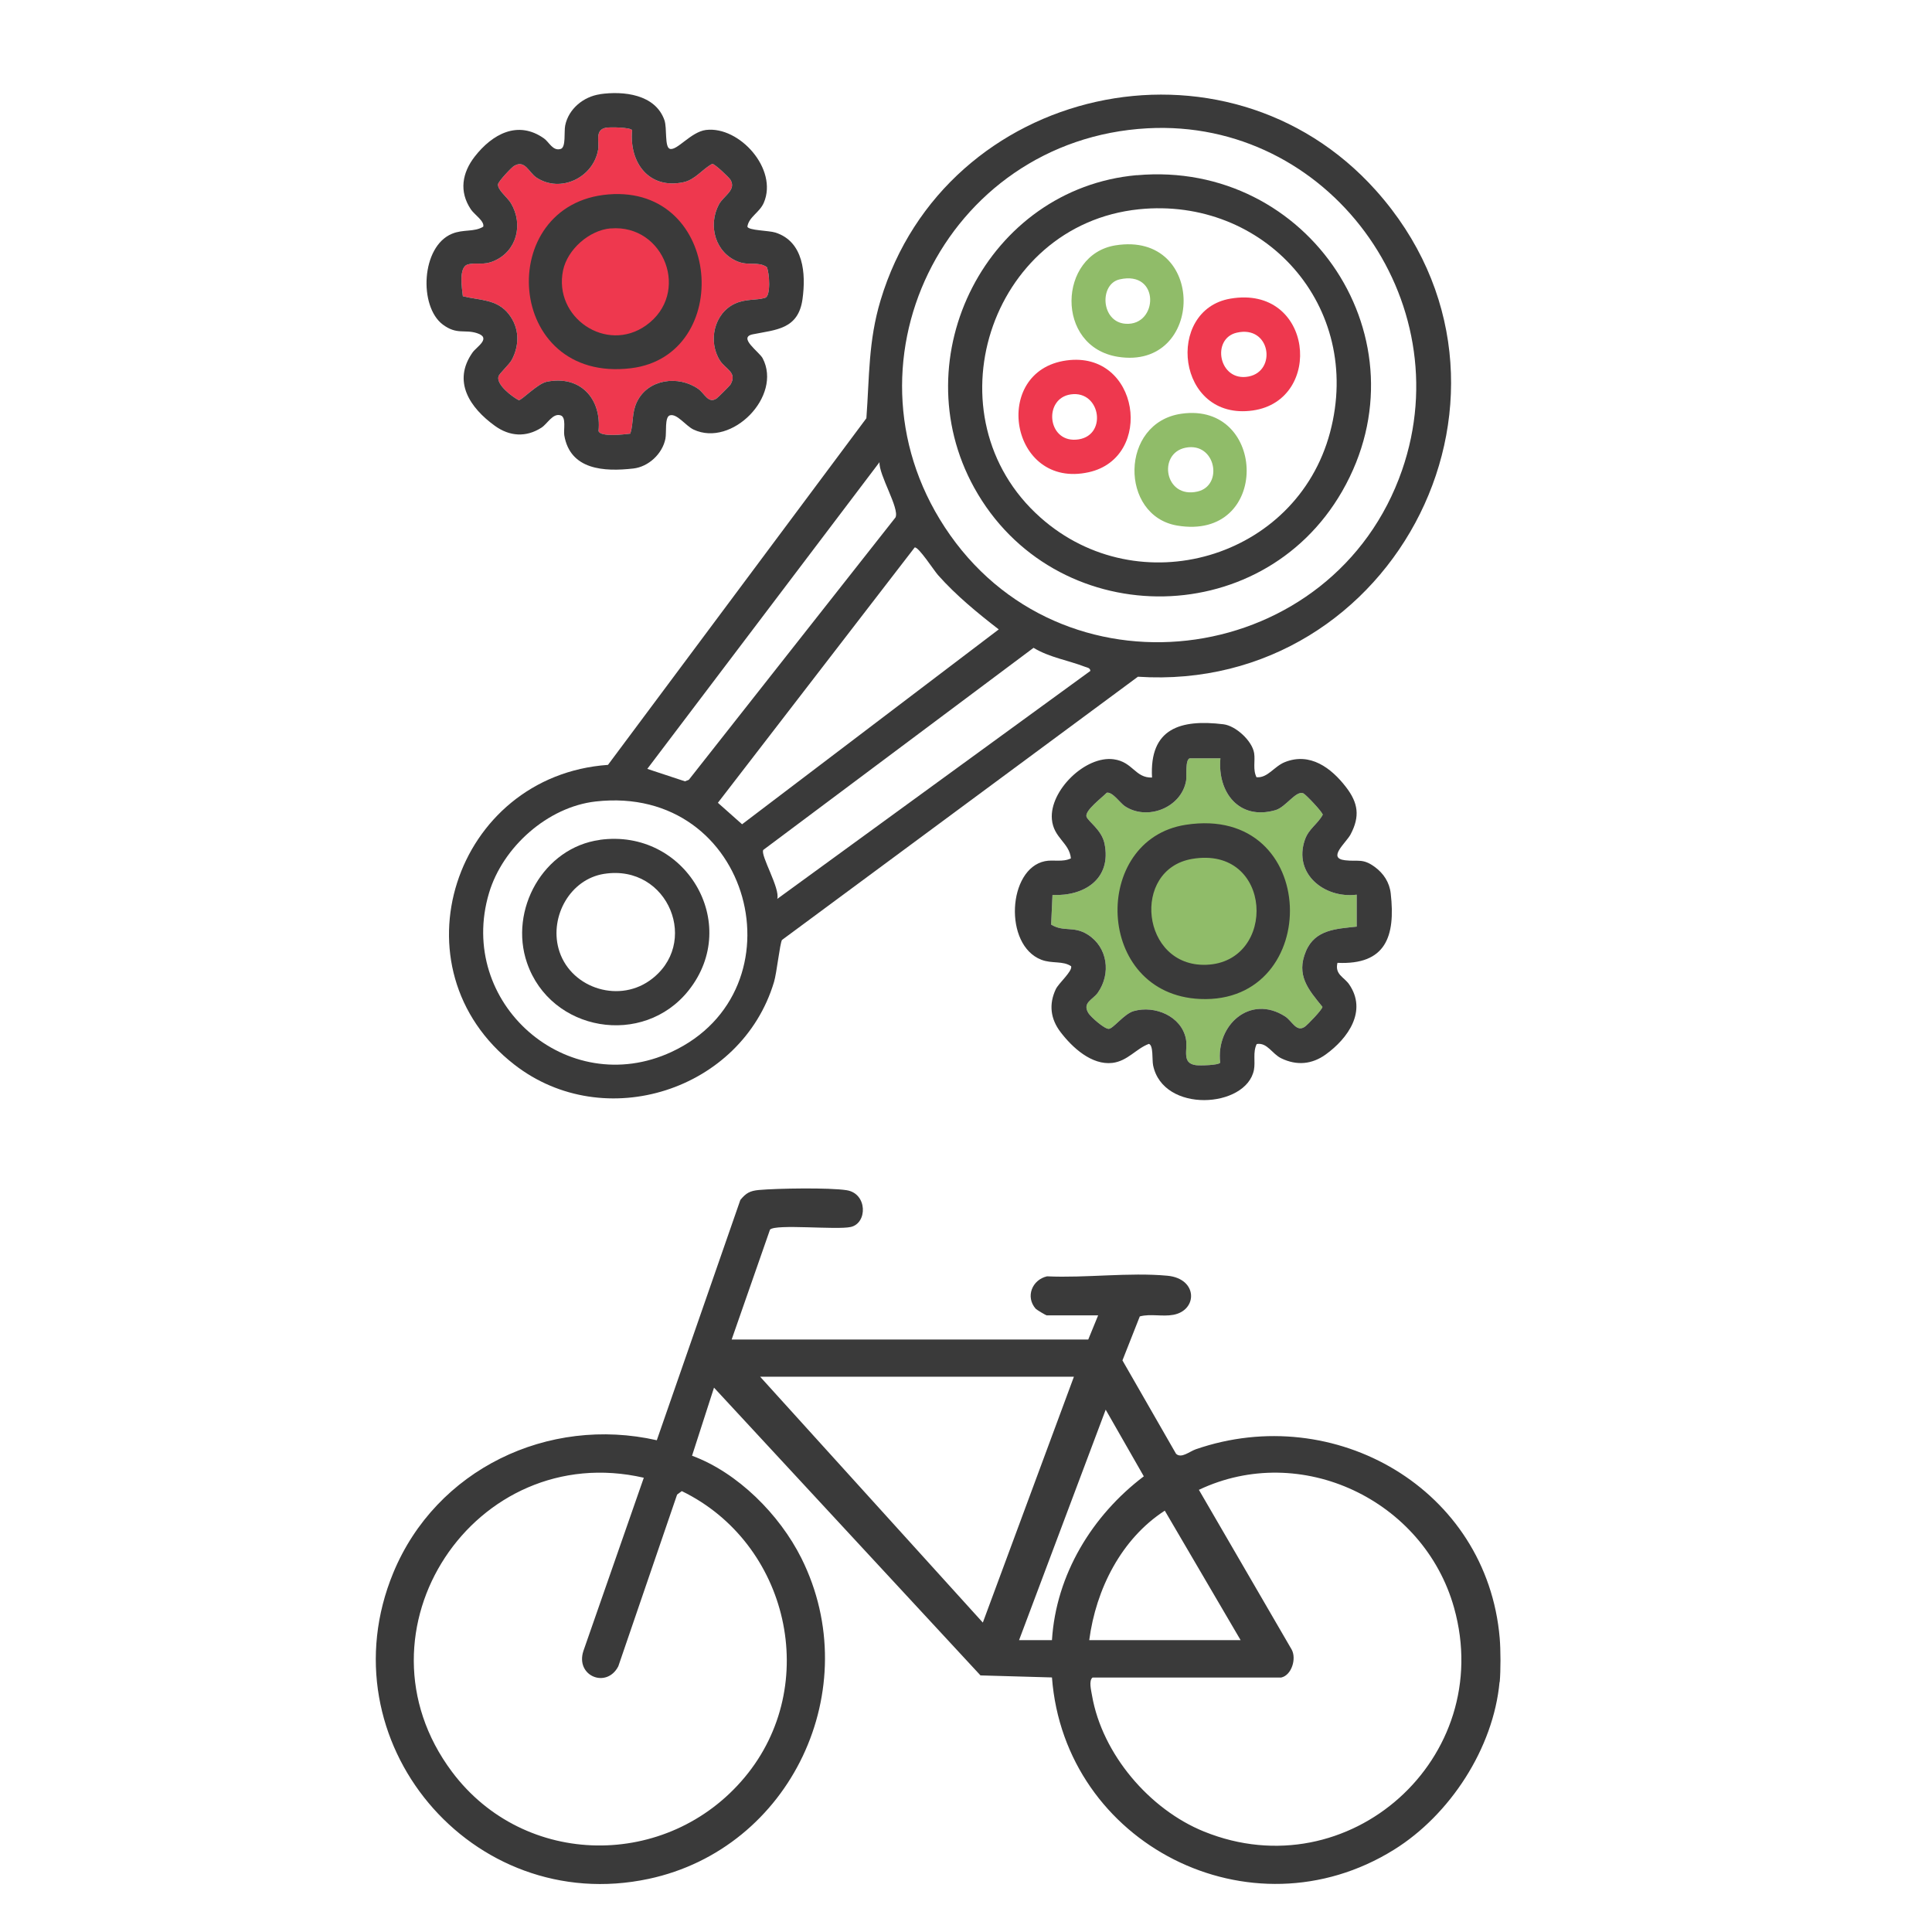 <?xml version="1.0" encoding="UTF-8"?>
<svg id="Layer_1" xmlns="http://www.w3.org/2000/svg" version="1.1" viewBox="0 0 256 256">
  <!-- Generator: Adobe Illustrator 29.1.0, SVG Export Plug-In . SVG Version: 2.1.0 Build 142)  -->
  <defs>
    <style>
      .st0 {
        fill: #ee384e;
      }

      .st1 {
        fill: #90bc69;
      }

      .st2 {
        fill: #3a3a3a;
      }
    </style>
  </defs>
  <path class="st1" d="M179.77,122.78v-4.23c-4.27.54-8.44-2.77-6.86-7.29.51-1.46,1.67-2.04,2.36-3.3,0-.33-2.24-2.69-2.56-2.83-.97-.45-2.32,1.82-3.71,2.22-4.82,1.39-7.7-2.37-7.29-6.87h-4.05c-.64.14-.4,2.36-.49,2.94-.61,3.61-5.16,5.39-8.14,3.39-.61-.41-1.62-1.92-2.38-1.77-.59.62-2.9,2.34-2.69,3.15.17.63,2,1.73,2.39,3.57.97,4.67-2.63,7.01-6.89,6.83l-.18,3.92c1.69,1.04,2.98.13,4.87,1.34,2.63,1.68,3.08,5.16,1.33,7.67-.67.96-2.1,1.32-1.27,2.71.3.5,2.11,2.11,2.7,2.1s2.03-1.98,3.29-2.35c2.82-.81,6.35.67,6.94,3.68.28,1.42-.63,3.22,1.32,3.48.53.07,3.01.02,3.22-.33-.59-4.98,3.97-9.1,8.6-6.13.93.6,1.49,2.13,2.6,1.38.36-.24,2.37-2.32,2.35-2.65-1.88-2.3-3.52-4.19-2.19-7.36,1.22-2.91,4.06-2.97,6.75-3.27Z"/>
  <path class="st0" d="M83.75,17.24c-.23-.37-2.94-.42-3.48-.31-1.49.29-.83,1.85-1.02,2.93-.64,3.66-4.95,5.77-8.15,3.68-1.04-.68-1.52-2.43-2.99-1.55-.34.2-2.08,2.05-2.12,2.43-.07.76,1.24,1.71,1.72,2.52,1.66,2.79.77,6.35-2.26,7.64-1.49.64-2.36.14-3.48.47-1.23.36-.75,3.17-.64,4.2,2.24.57,4.51.35,6.09,2.38,1.41,1.81,1.45,4.05.4,6.04-.33.63-1.65,1.8-1.77,2.21-.31,1.08,1.79,2.68,2.69,3.15.37.03,2.47-2.18,3.68-2.44,4.45-.92,7.31,2.22,6.89,6.53.27.82,3.39.44,4.21.34.46-1.46.16-2.72.88-4.21,1.45-3.03,5.49-3.56,8.12-1.72.85.6,1.32,2.01,2.43,1.27.18-.12,1.75-1.69,1.84-1.84.95-1.62-.65-2.03-1.38-3.17-1.63-2.54-.81-6.25,1.96-7.55,1.46-.68,2.85-.41,4.02-.78.78-.25.56-3.36.21-4.08-1.18-.77-2.37-.14-3.81-.71-3.01-1.18-4.01-4.78-2.54-7.56.61-1.16,2.36-1.92,1.54-3.29-.19-.32-2.08-2.11-2.41-2.11-1.33.71-2.25,2.09-3.79,2.43-4.61.99-7.24-2.6-6.83-6.89Z"/>
  <path class="st2" d="M198.7,222.86c-.81,8.79-6.57,17.62-13.98,22.23-19,11.83-43.66-.75-45.33-22.82l-9.47-.27-35.31-38.13-2.91,9.02c6.06,2.24,11.6,7.8,14.49,13.58,8.62,17.29-1.39,38.47-20.24,42.49-23.45,5-43.03-18.29-33.84-40.55,5.67-13.72,20.53-20.83,34.92-17.57l11.07-31.84c.75-.92,1.28-1.21,2.46-1.32,2.43-.22,9.36-.33,11.63.03,2.76.44,2.77,4.37.54,4.87-1.86.42-9.94-.43-10.7.35l-5.08,14.56h47.25l1.31-3.2h-6.83c-.08,0-1.3-.72-1.45-.88-1.38-1.58-.47-3.84,1.51-4.29,5.1.24,10.91-.55,15.94-.08,4.07.38,4.03,4.59.79,5.18-1.46.27-3-.17-4.44.21l-2.3,5.83,7.1,12.37c.7.67,1.78-.3,2.61-.59,18.4-6.37,38.6,5.26,40.28,25.03.13,1.57.14,4.26,0,5.82ZM142.3,182.42h-41.58l29.51,32.58,12.07-32.58ZM139.39,217.33c.54-8.7,5.34-16.54,12.17-21.71l-5.05-8.83-11.48,30.54h4.36ZM85.31,195.81c-22.38-5.15-39.37,20.31-25.42,38.96,9.61,12.84,28.59,12.95,38.78.74,10.22-12.24,5.81-31.07-8.33-37.93l-.62.46-7.79,22.75c-1.54,3-5.71,1.3-4.63-2.02l8.01-22.97ZM169.77,222.28h-25c-.53.41-.18,1.72-.07,2.39,1.35,7.76,7.62,15.1,14.84,18.02,19.18,7.77,38.72-9.74,33.13-29.66-4-14.26-20.28-22.04-33.81-15.62l12.29,21.16c.67,1.2,0,3.41-1.38,3.71ZM164.39,217.33l-10.05-17.16c-5.77,3.73-9.13,10.43-10.01,17.16h20.06Z"/>
  <g>
    <path class="st2" d="M103.62,124.54c-.29.5-.69,4.35-1.06,5.58-4.31,14.38-22.48,20.21-34.39,10.96-16.45-12.77-7.94-38.3,12.39-39.73l34.24-45.93c.41-5.5.25-10.21,1.88-15.63,8.55-28.46,45.72-36.82,65.64-14.55,23.32,26.08,2.76,66.67-31.54,64.43l-47.15,34.87ZM152.05,17c-26.94,1.46-41.8,31.75-26.14,53.92,15.86,22.45,50.91,17.25,59.87-8.62,7.82-22.58-9.77-46.6-33.73-45.3ZM116.54,61.24l-30.77,40.64,4.99,1.65.52-.21,27.38-34.76c.56-1.2-2.24-5.64-2.12-7.33ZM95.12,106.37l3.21,2.85,34.01-25.82c-2.84-2.2-5.65-4.5-8.04-7.19-.55-.62-2.6-3.8-3.1-3.67l-26.08,33.84ZM144.48,88.9c-.04-.43-.42-.43-.72-.55-2.23-.86-4.72-1.24-6.81-2.51l-35.81,26.78c-.43.68,2.27,5.12,1.85,6.49l41.49-30.21ZM78.93,106.2c-6.37.72-12.32,6.05-14.13,12.12-4.35,14.57,10.36,27.48,24.17,21.07,17.62-8.17,10.73-35.53-10.04-33.19Z"/>
    <path class="st2" d="M79.49,12.48c3.12-.45,7.34,0,8.55,3.44.37,1.06,0,3.57.72,3.8.93.3,2.8-2.26,4.79-2.5,4.44-.53,9.57,5.2,7.66,9.64-.57,1.32-1.97,1.86-2.18,3.17.15.52,2.82.5,3.73.79,3.73,1.2,4.04,5.43,3.58,8.79-.55,4.06-3.55,4.07-6.6,4.69-2.01.41.87,2.32,1.32,3.18,2.62,5.01-4.08,11.83-9.16,9.44-1.04-.49-2.21-2.18-3.15-1.88-.7.23-.41,2.26-.58,3.1-.4,1.99-2.23,3.71-4.25,3.94-3.86.44-8.37.2-9.15-4.4-.12-.72.29-2.39-.48-2.64-1.04-.34-1.74,1.11-2.55,1.63-2.04,1.31-4.22,1.16-6.16-.24-3.3-2.38-5.68-5.88-2.96-9.73.53-.75,2.57-1.92.57-2.56-1.62-.52-2.66.25-4.51-1.13-3.21-2.4-2.88-10.34,1.2-12.03,1.5-.63,2.94-.2,4.15-.94.21-.72-1.21-1.64-1.64-2.3-1.59-2.38-1.15-4.85.52-7,2.32-2.97,5.7-4.85,9.17-2.4.68.48,1.18,1.73,2.23,1.39.7-.23.41-2.26.58-3.1.44-2.2,2.43-3.83,4.61-4.14ZM83.75,17.24c-.23-.37-2.94-.42-3.48-.31-1.49.29-.83,1.85-1.02,2.93-.64,3.66-4.95,5.77-8.15,3.68-1.04-.68-1.52-2.43-2.99-1.55-.34.2-2.08,2.05-2.12,2.43-.07.76,1.24,1.71,1.72,2.52,1.66,2.79.77,6.35-2.26,7.64-1.49.64-2.36.14-3.48.47-1.23.36-.75,3.17-.64,4.2,2.24.57,4.51.35,6.09,2.38,1.41,1.81,1.45,4.05.4,6.04-.33.63-1.65,1.8-1.77,2.21-.31,1.08,1.79,2.68,2.69,3.15.37.03,2.47-2.18,3.68-2.44,4.45-.92,7.31,2.22,6.89,6.53.27.82,3.39.44,4.21.34.46-1.46.16-2.72.88-4.21,1.45-3.03,5.49-3.56,8.12-1.72.85.6,1.32,2.01,2.43,1.27.18-.12,1.75-1.69,1.84-1.84.95-1.62-.65-2.03-1.38-3.17-1.63-2.54-.81-6.25,1.96-7.55,1.46-.68,2.85-.41,4.02-.78.78-.25.56-3.36.21-4.08-1.18-.77-2.37-.14-3.81-.71-3.01-1.18-4.01-4.78-2.54-7.56.61-1.16,2.36-1.92,1.54-3.29-.19-.32-2.08-2.11-2.41-2.11-1.33.71-2.25,2.09-3.79,2.43-4.61.99-7.24-2.6-6.83-6.89Z"/>
    <path class="st2" d="M166.53,102.99c1.47.1,2.28-1.43,3.73-2.01,3.32-1.32,6.12.75,8.09,3.31,1.62,2.1,1.87,3.87.62,6.25-.6,1.15-3.16,3.17-.74,3.45,1.7.2,2.34-.29,3.93.88,1.17.85,1.96,2.06,2.12,3.53.64,5.67-.64,9.48-7.06,9.18-.37,1.55.86,1.87,1.54,2.84,2.44,3.53-.14,7.17-3.09,9.3-1.83,1.32-3.84,1.5-5.88.52-1.24-.59-1.87-2.14-3.27-1.9-.54,1.1-.15,2.32-.37,3.44-1.02,5.07-12.05,5.78-13.36-.63-.15-.74.06-2.65-.56-2.83-1.69.63-2.81,2.27-4.82,2.52-2.75.33-5.32-2.03-6.88-4.08-1.33-1.74-1.58-3.68-.63-5.69.37-.79,2.23-2.38,2.03-3.04-1.11-.75-2.53-.31-3.95-.86-5.02-1.94-4.45-12.06.48-13.06,1.12-.23,2.33.17,3.44-.37-.2-2.1-2.31-2.69-2.52-5.2-.32-3.78,4.45-8.45,8.2-7.93,2.55.35,2.81,2.48,5.07,2.42-.36-6.54,3.79-7.75,9.46-7.06,1.65.2,3.82,2.21,4.07,3.83.16,1.03-.2,2.17.32,3.2ZM179.77,122.78v-4.23c-4.27.54-8.44-2.77-6.86-7.29.51-1.46,1.67-2.04,2.36-3.3,0-.33-2.24-2.69-2.56-2.83-.97-.45-2.32,1.82-3.71,2.22-4.82,1.39-7.7-2.37-7.29-6.87h-4.05c-.64.14-.4,2.36-.49,2.94-.61,3.61-5.16,5.39-8.14,3.39-.61-.41-1.62-1.92-2.38-1.77-.59.62-2.9,2.34-2.69,3.15.17.63,2,1.73,2.39,3.57.97,4.67-2.63,7.01-6.89,6.83l-.18,3.92c1.69,1.04,2.98.13,4.87,1.34,2.63,1.68,3.08,5.16,1.33,7.67-.67.96-2.1,1.32-1.27,2.71.3.5,2.11,2.11,2.7,2.1s2.03-1.98,3.29-2.35c2.82-.81,6.35.67,6.94,3.68.28,1.42-.63,3.22,1.32,3.48.53.07,3.01.02,3.22-.33-.59-4.98,3.97-9.1,8.6-6.13.93.6,1.49,2.13,2.6,1.38.36-.24,2.37-2.32,2.35-2.65-1.88-2.3-3.52-4.19-2.19-7.36,1.22-2.91,4.06-2.97,6.75-3.27Z"/>
    <path class="st2" d="M150.64,23.22c22.81-2.04,38.68,21.91,27.2,41.88-10.81,18.81-38.26,18.49-48.75-.47-9.6-17.36,1.77-39.65,21.54-41.42ZM150.92,27.73c-19.88,2.04-28.03,27.54-13.06,40.84,13.01,11.56,33.92,5.49,38.38-11.28s-8.77-31.25-25.32-29.56Z"/>
    <path class="st2" d="M79.49,111.28c11.31-1.54,18.82,11.05,11.76,19.95-6.01,7.57-18.28,5.5-21.42-3.65-2.41-7.01,2.17-15.27,9.66-16.29ZM80.05,115.79c-4.5.71-7.19,5.6-6.05,9.87,1.37,5.11,7.71,7.32,12.04,4.3,6.87-4.8,2.55-15.51-5.98-14.17Z"/>
    <path class="st2" d="M80.63,25.76c15.11-1.22,16.63,21.36,2.99,23.03-16.78,2.05-18.19-21.8-2.99-23.03ZM80.92,30.26c-2.82.23-5.73,2.78-6.31,5.56-1.31,6.24,5.72,11.03,10.98,7.31,5.98-4.24,2.45-13.45-4.66-12.86Z"/>
    <path class="st2" d="M157.11,109.29c17.9-2.78,18.26,23.8,1.92,23.08-14.01-.61-14.5-21.13-1.92-23.08ZM157.96,113.81c-8.11,1.38-6.78,14.33,1.87,14.03,9.46-.33,8.88-15.86-1.87-14.03Z"/>
    <path class="st0" d="M163.04,39.57c10.96-1.86,12.43,13.47,2.97,14.82-10.14,1.44-11.68-13.34-2.97-14.82ZM163.88,44.08c-3.44.79-2.38,6.57,1.57,5.81,3.77-.73,2.9-6.84-1.57-5.81Z"/>
    <path class="st1" d="M156.55,54.82c11.4-1.62,11.83,16.91-.57,14.82-7.63-1.29-7.64-13.65.57-14.82ZM157.11,59.32c-3.76.73-2.8,6.82,1.57,5.81,3.47-.8,2.41-6.58-1.57-5.81Z"/>
    <path class="st0" d="M141.31,47.76c9.69-1.33,11.69,12.87,2.96,14.81-10.45,2.33-13.04-13.43-2.96-14.81ZM141.88,52.26c-3.6.52-3.14,6.24.67,6,4.27-.26,3.37-6.59-.67-6Z"/>
    <path class="st1" d="M147.8,32.51c12.13-1.94,11.85,16.59.34,14.77-8.39-1.33-7.92-13.55-.34-14.77ZM148.35,37.02c-2.71.62-2.49,5.65.79,5.88,4.34.31,4.62-7.12-.79-5.88Z"/>
  </g>
</svg>
